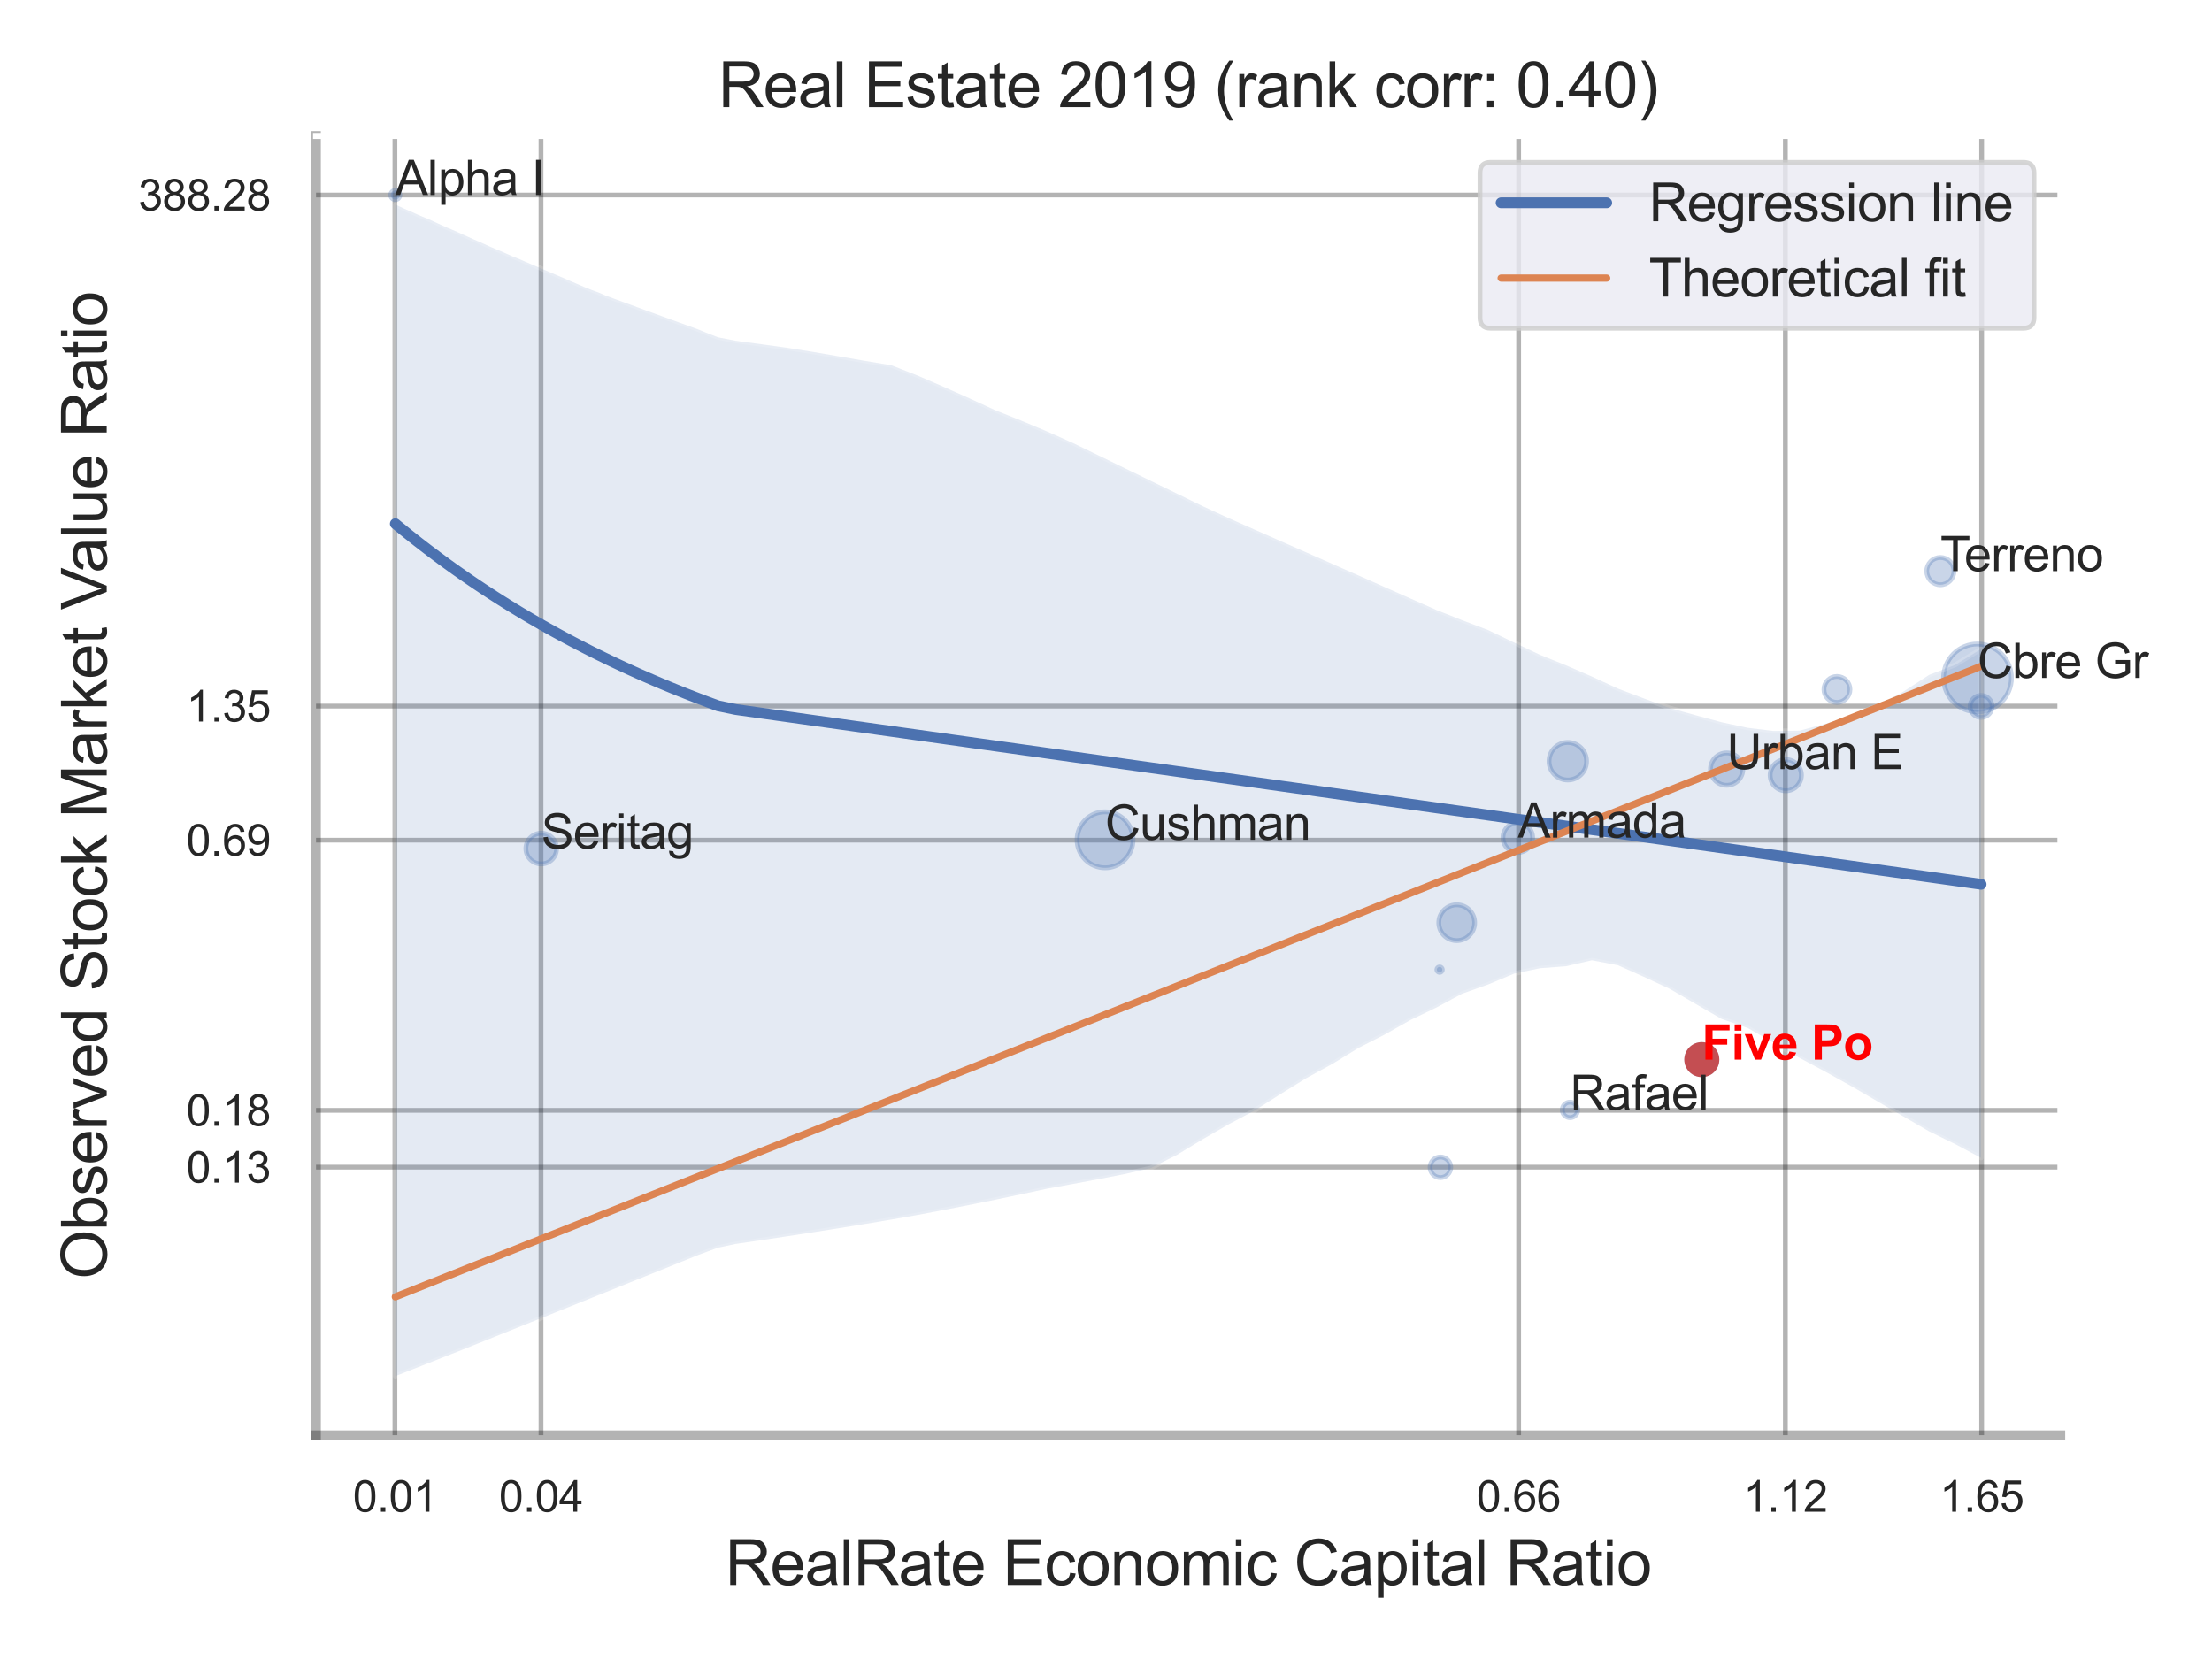 <?xml version="1.0" encoding="utf-8" standalone="no"?>
<!DOCTYPE svg PUBLIC "-//W3C//DTD SVG 1.1//EN"
  "http://www.w3.org/Graphics/SVG/1.1/DTD/svg11.dtd">
<svg xmlns:xlink="http://www.w3.org/1999/xlink" width="460.8pt" height="345.6pt" viewBox="0 0 460.8 345.6" xmlns="http://www.w3.org/2000/svg" version="1.1">
 <defs>
  <style type="text/css">*{stroke-linejoin: round; stroke-linecap: butt}</style>
 </defs>
 <g id="figure_1">
  <g id="patch_1">
   <path d="M 0 345.6 
L 460.8 345.6 
L 460.8 0 
L 0 0 
z
" style="fill: #ffffff"/>
  </g>
  <g id="axes_1">
   <g id="patch_2">
    <path d="M 65.835 298.98 
L 429.22 298.98 
L 429.22 28.32 
L 65.835 28.32 
z
" style="fill: #ffffff"/>
   </g>
   <g id="matplotlib.axis_1">
    <g id="xtick_1">
     <g id="line2d_1">
      <path d="M 82.267 298.98 
L 82.267 28.32 
" clip-path="url(#pd924d6e152)" style="fill: none; stroke: #000000; stroke-opacity: 0.3; stroke-linecap: round"/>
     </g>
     <g id="text_1">
      <!-- 0.01 -->
      <g style="fill: #262626" transform="translate(73.509 314.922) scale(0.09 -0.09)">
       <defs>
        <path id="ArialMT-30" d="M 266 2259 
Q 266 3072 433 3567 
Q 600 4063 929 4331 
Q 1259 4600 1759 4600 
Q 2128 4600 2406 4451 
Q 2684 4303 2865 4023 
Q 3047 3744 3150 3342 
Q 3253 2941 3253 2259 
Q 3253 1453 3087 958 
Q 2922 463 2592 192 
Q 2263 -78 1759 -78 
Q 1097 -78 719 397 
Q 266 969 266 2259 
z
M 844 2259 
Q 844 1131 1108 757 
Q 1372 384 1759 384 
Q 2147 384 2411 759 
Q 2675 1134 2675 2259 
Q 2675 3391 2411 3762 
Q 2147 4134 1753 4134 
Q 1366 4134 1134 3806 
Q 844 3388 844 2259 
z
" transform="scale(0.016)"/>
        <path id="ArialMT-2e" d="M 581 0 
L 581 641 
L 1222 641 
L 1222 0 
L 581 0 
z
" transform="scale(0.016)"/>
        <path id="ArialMT-31" d="M 2384 0 
L 1822 0 
L 1822 3584 
Q 1619 3391 1289 3197 
Q 959 3003 697 2906 
L 697 3450 
Q 1169 3672 1522 3987 
Q 1875 4303 2022 4600 
L 2384 4600 
L 2384 0 
z
" transform="scale(0.016)"/>
       </defs>
       <use xlink:href="#ArialMT-30"/>
       <use xlink:href="#ArialMT-2e" x="55.615"/>
       <use xlink:href="#ArialMT-30" x="83.398"/>
       <use xlink:href="#ArialMT-31" x="139.014"/>
      </g>
     </g>
    </g>
    <g id="xtick_2">
     <g id="line2d_2">
      <path d="M 112.701 298.98 
L 112.701 28.32 
" clip-path="url(#pd924d6e152)" style="fill: none; stroke: #000000; stroke-opacity: 0.3; stroke-linecap: round"/>
     </g>
     <g id="text_2">
      <!-- 0.04 -->
      <g style="fill: #262626" transform="translate(103.944 314.922) scale(0.09 -0.09)">
       <defs>
        <path id="ArialMT-34" d="M 2069 0 
L 2069 1097 
L 81 1097 
L 81 1613 
L 2172 4581 
L 2631 4581 
L 2631 1613 
L 3250 1613 
L 3250 1097 
L 2631 1097 
L 2631 0 
L 2069 0 
z
M 2069 1613 
L 2069 3678 
L 634 1613 
L 2069 1613 
z
" transform="scale(0.016)"/>
       </defs>
       <use xlink:href="#ArialMT-30"/>
       <use xlink:href="#ArialMT-2e" x="55.615"/>
       <use xlink:href="#ArialMT-30" x="83.398"/>
       <use xlink:href="#ArialMT-34" x="139.014"/>
      </g>
     </g>
    </g>
    <g id="xtick_3">
     <g id="line2d_3">
      <path d="M 316.359 298.98 
L 316.359 28.32 
" clip-path="url(#pd924d6e152)" style="fill: none; stroke: #000000; stroke-opacity: 0.3; stroke-linecap: round"/>
     </g>
     <g id="text_3">
      <!-- 0.66 -->
      <g style="fill: #262626" transform="translate(307.601 314.922) scale(0.09 -0.09)">
       <defs>
        <path id="ArialMT-36" d="M 3184 3459 
L 2625 3416 
Q 2550 3747 2413 3897 
Q 2184 4138 1850 4138 
Q 1581 4138 1378 3988 
Q 1113 3794 959 3422 
Q 806 3050 800 2363 
Q 1003 2672 1297 2822 
Q 1591 2972 1913 2972 
Q 2475 2972 2870 2558 
Q 3266 2144 3266 1488 
Q 3266 1056 3080 686 
Q 2894 316 2569 119 
Q 2244 -78 1831 -78 
Q 1128 -78 684 439 
Q 241 956 241 2144 
Q 241 3472 731 4075 
Q 1159 4600 1884 4600 
Q 2425 4600 2770 4297 
Q 3116 3994 3184 3459 
z
M 888 1484 
Q 888 1194 1011 928 
Q 1134 663 1356 523 
Q 1578 384 1822 384 
Q 2178 384 2434 671 
Q 2691 959 2691 1453 
Q 2691 1928 2437 2201 
Q 2184 2475 1800 2475 
Q 1419 2475 1153 2201 
Q 888 1928 888 1484 
z
" transform="scale(0.016)"/>
       </defs>
       <use xlink:href="#ArialMT-30"/>
       <use xlink:href="#ArialMT-2e" x="55.615"/>
       <use xlink:href="#ArialMT-36" x="83.398"/>
       <use xlink:href="#ArialMT-36" x="139.014"/>
      </g>
     </g>
    </g>
    <g id="xtick_4">
     <g id="line2d_4">
      <path d="M 371.925 298.98 
L 371.925 28.32 
" clip-path="url(#pd924d6e152)" style="fill: none; stroke: #000000; stroke-opacity: 0.3; stroke-linecap: round"/>
     </g>
     <g id="text_4">
      <!-- 1.12 -->
      <g style="fill: #262626" transform="translate(363.167 314.922) scale(0.09 -0.09)">
       <defs>
        <path id="ArialMT-32" d="M 3222 541 
L 3222 0 
L 194 0 
Q 188 203 259 391 
Q 375 700 629 1000 
Q 884 1300 1366 1694 
Q 2113 2306 2375 2664 
Q 2638 3022 2638 3341 
Q 2638 3675 2398 3904 
Q 2159 4134 1775 4134 
Q 1369 4134 1125 3890 
Q 881 3647 878 3216 
L 300 3275 
Q 359 3922 746 4261 
Q 1134 4600 1788 4600 
Q 2447 4600 2831 4234 
Q 3216 3869 3216 3328 
Q 3216 3053 3103 2787 
Q 2991 2522 2730 2228 
Q 2469 1934 1863 1422 
Q 1356 997 1212 845 
Q 1069 694 975 541 
L 3222 541 
z
" transform="scale(0.016)"/>
       </defs>
       <use xlink:href="#ArialMT-31"/>
       <use xlink:href="#ArialMT-2e" x="55.615"/>
       <use xlink:href="#ArialMT-31" x="83.398"/>
       <use xlink:href="#ArialMT-32" x="139.014"/>
      </g>
     </g>
    </g>
    <g id="xtick_5">
     <g id="line2d_5">
      <path d="M 412.813 298.98 
L 412.813 28.32 
" clip-path="url(#pd924d6e152)" style="fill: none; stroke: #000000; stroke-opacity: 0.3; stroke-linecap: round"/>
     </g>
     <g id="text_5">
      <!-- 1.65 -->
      <g style="fill: #262626" transform="translate(404.056 314.922) scale(0.09 -0.09)">
       <defs>
        <path id="ArialMT-35" d="M 266 1200 
L 856 1250 
Q 922 819 1161 601 
Q 1400 384 1738 384 
Q 2144 384 2425 690 
Q 2706 997 2706 1503 
Q 2706 1984 2436 2262 
Q 2166 2541 1728 2541 
Q 1456 2541 1237 2417 
Q 1019 2294 894 2097 
L 366 2166 
L 809 4519 
L 3088 4519 
L 3088 3981 
L 1259 3981 
L 1013 2750 
Q 1425 3038 1878 3038 
Q 2478 3038 2890 2622 
Q 3303 2206 3303 1553 
Q 3303 931 2941 478 
Q 2500 -78 1738 -78 
Q 1113 -78 717 272 
Q 322 622 266 1200 
z
" transform="scale(0.016)"/>
       </defs>
       <use xlink:href="#ArialMT-31"/>
       <use xlink:href="#ArialMT-2e" x="55.615"/>
       <use xlink:href="#ArialMT-36" x="83.398"/>
       <use xlink:href="#ArialMT-35" x="139.014"/>
      </g>
     </g>
    </g>
    <g id="xtick_6"/>
    <g id="xtick_7"/>
    <g id="text_6">
     <!-- RealRate Economic Capital Ratio -->
     <g style="fill: #262626" transform="translate(151.069 330.174) scale(0.13 -0.13)">
      <defs>
       <path id="ArialMT-52" d="M 503 0 
L 503 4581 
L 2534 4581 
Q 3147 4581 3465 4457 
Q 3784 4334 3975 4021 
Q 4166 3709 4166 3331 
Q 4166 2844 3850 2509 
Q 3534 2175 2875 2084 
Q 3116 1969 3241 1856 
Q 3506 1613 3744 1247 
L 4541 0 
L 3778 0 
L 3172 953 
Q 2906 1366 2734 1584 
Q 2563 1803 2427 1890 
Q 2291 1978 2150 2013 
Q 2047 2034 1813 2034 
L 1109 2034 
L 1109 0 
L 503 0 
z
M 1109 2559 
L 2413 2559 
Q 2828 2559 3062 2645 
Q 3297 2731 3419 2920 
Q 3541 3109 3541 3331 
Q 3541 3656 3305 3865 
Q 3069 4075 2559 4075 
L 1109 4075 
L 1109 2559 
z
" transform="scale(0.016)"/>
       <path id="ArialMT-65" d="M 2694 1069 
L 3275 997 
Q 3138 488 2766 206 
Q 2394 -75 1816 -75 
Q 1088 -75 661 373 
Q 234 822 234 1631 
Q 234 2469 665 2931 
Q 1097 3394 1784 3394 
Q 2450 3394 2872 2941 
Q 3294 2488 3294 1666 
Q 3294 1616 3291 1516 
L 816 1516 
Q 847 969 1125 678 
Q 1403 388 1819 388 
Q 2128 388 2347 550 
Q 2566 713 2694 1069 
z
M 847 1978 
L 2700 1978 
Q 2663 2397 2488 2606 
Q 2219 2931 1791 2931 
Q 1403 2931 1139 2672 
Q 875 2413 847 1978 
z
" transform="scale(0.016)"/>
       <path id="ArialMT-61" d="M 2588 409 
Q 2275 144 1986 34 
Q 1697 -75 1366 -75 
Q 819 -75 525 192 
Q 231 459 231 875 
Q 231 1119 342 1320 
Q 453 1522 633 1644 
Q 813 1766 1038 1828 
Q 1203 1872 1538 1913 
Q 2219 1994 2541 2106 
Q 2544 2222 2544 2253 
Q 2544 2597 2384 2738 
Q 2169 2928 1744 2928 
Q 1347 2928 1158 2789 
Q 969 2650 878 2297 
L 328 2372 
Q 403 2725 575 2942 
Q 747 3159 1072 3276 
Q 1397 3394 1825 3394 
Q 2250 3394 2515 3294 
Q 2781 3194 2906 3042 
Q 3031 2891 3081 2659 
Q 3109 2516 3109 2141 
L 3109 1391 
Q 3109 606 3145 398 
Q 3181 191 3288 0 
L 2700 0 
Q 2613 175 2588 409 
z
M 2541 1666 
Q 2234 1541 1622 1453 
Q 1275 1403 1131 1340 
Q 988 1278 909 1158 
Q 831 1038 831 891 
Q 831 666 1001 516 
Q 1172 366 1500 366 
Q 1825 366 2078 508 
Q 2331 650 2450 897 
Q 2541 1088 2541 1459 
L 2541 1666 
z
" transform="scale(0.016)"/>
       <path id="ArialMT-6c" d="M 409 0 
L 409 4581 
L 972 4581 
L 972 0 
L 409 0 
z
" transform="scale(0.016)"/>
       <path id="ArialMT-74" d="M 1650 503 
L 1731 6 
Q 1494 -44 1306 -44 
Q 1000 -44 831 53 
Q 663 150 594 308 
Q 525 466 525 972 
L 525 2881 
L 113 2881 
L 113 3319 
L 525 3319 
L 525 4141 
L 1084 4478 
L 1084 3319 
L 1650 3319 
L 1650 2881 
L 1084 2881 
L 1084 941 
Q 1084 700 1114 631 
Q 1144 563 1211 522 
Q 1278 481 1403 481 
Q 1497 481 1650 503 
z
" transform="scale(0.016)"/>
       <path id="ArialMT-20" transform="scale(0.016)"/>
       <path id="ArialMT-45" d="M 506 0 
L 506 4581 
L 3819 4581 
L 3819 4041 
L 1113 4041 
L 1113 2638 
L 3647 2638 
L 3647 2100 
L 1113 2100 
L 1113 541 
L 3925 541 
L 3925 0 
L 506 0 
z
" transform="scale(0.016)"/>
       <path id="ArialMT-63" d="M 2588 1216 
L 3141 1144 
Q 3050 572 2676 248 
Q 2303 -75 1759 -75 
Q 1078 -75 664 370 
Q 250 816 250 1647 
Q 250 2184 428 2587 
Q 606 2991 970 3192 
Q 1334 3394 1763 3394 
Q 2303 3394 2647 3120 
Q 2991 2847 3088 2344 
L 2541 2259 
Q 2463 2594 2264 2762 
Q 2066 2931 1784 2931 
Q 1359 2931 1093 2626 
Q 828 2322 828 1663 
Q 828 994 1084 691 
Q 1341 388 1753 388 
Q 2084 388 2306 591 
Q 2528 794 2588 1216 
z
" transform="scale(0.016)"/>
       <path id="ArialMT-6f" d="M 213 1659 
Q 213 2581 725 3025 
Q 1153 3394 1769 3394 
Q 2453 3394 2887 2945 
Q 3322 2497 3322 1706 
Q 3322 1066 3130 698 
Q 2938 331 2570 128 
Q 2203 -75 1769 -75 
Q 1072 -75 642 372 
Q 213 819 213 1659 
z
M 791 1659 
Q 791 1022 1069 705 
Q 1347 388 1769 388 
Q 2188 388 2466 706 
Q 2744 1025 2744 1678 
Q 2744 2294 2464 2611 
Q 2184 2928 1769 2928 
Q 1347 2928 1069 2612 
Q 791 2297 791 1659 
z
" transform="scale(0.016)"/>
       <path id="ArialMT-6e" d="M 422 0 
L 422 3319 
L 928 3319 
L 928 2847 
Q 1294 3394 1984 3394 
Q 2284 3394 2536 3286 
Q 2788 3178 2913 3003 
Q 3038 2828 3088 2588 
Q 3119 2431 3119 2041 
L 3119 0 
L 2556 0 
L 2556 2019 
Q 2556 2363 2490 2533 
Q 2425 2703 2258 2804 
Q 2091 2906 1866 2906 
Q 1506 2906 1245 2678 
Q 984 2450 984 1813 
L 984 0 
L 422 0 
z
" transform="scale(0.016)"/>
       <path id="ArialMT-6d" d="M 422 0 
L 422 3319 
L 925 3319 
L 925 2853 
Q 1081 3097 1340 3245 
Q 1600 3394 1931 3394 
Q 2300 3394 2536 3241 
Q 2772 3088 2869 2813 
Q 3263 3394 3894 3394 
Q 4388 3394 4653 3120 
Q 4919 2847 4919 2278 
L 4919 0 
L 4359 0 
L 4359 2091 
Q 4359 2428 4304 2576 
Q 4250 2725 4106 2815 
Q 3963 2906 3769 2906 
Q 3419 2906 3187 2673 
Q 2956 2441 2956 1928 
L 2956 0 
L 2394 0 
L 2394 2156 
Q 2394 2531 2256 2718 
Q 2119 2906 1806 2906 
Q 1569 2906 1367 2781 
Q 1166 2656 1075 2415 
Q 984 2175 984 1722 
L 984 0 
L 422 0 
z
" transform="scale(0.016)"/>
       <path id="ArialMT-69" d="M 425 3934 
L 425 4581 
L 988 4581 
L 988 3934 
L 425 3934 
z
M 425 0 
L 425 3319 
L 988 3319 
L 988 0 
L 425 0 
z
" transform="scale(0.016)"/>
       <path id="ArialMT-43" d="M 3763 1606 
L 4369 1453 
Q 4178 706 3683 314 
Q 3188 -78 2472 -78 
Q 1731 -78 1267 223 
Q 803 525 561 1097 
Q 319 1669 319 2325 
Q 319 3041 592 3573 
Q 866 4106 1370 4382 
Q 1875 4659 2481 4659 
Q 3169 4659 3637 4309 
Q 4106 3959 4291 3325 
L 3694 3184 
Q 3534 3684 3231 3912 
Q 2928 4141 2469 4141 
Q 1941 4141 1586 3887 
Q 1231 3634 1087 3207 
Q 944 2781 944 2328 
Q 944 1744 1114 1308 
Q 1284 872 1643 656 
Q 2003 441 2422 441 
Q 2931 441 3284 734 
Q 3638 1028 3763 1606 
z
" transform="scale(0.016)"/>
       <path id="ArialMT-70" d="M 422 -1272 
L 422 3319 
L 934 3319 
L 934 2888 
Q 1116 3141 1344 3267 
Q 1572 3394 1897 3394 
Q 2322 3394 2647 3175 
Q 2972 2956 3137 2557 
Q 3303 2159 3303 1684 
Q 3303 1175 3120 767 
Q 2938 359 2589 142 
Q 2241 -75 1856 -75 
Q 1575 -75 1351 44 
Q 1128 163 984 344 
L 984 -1272 
L 422 -1272 
z
M 931 1641 
Q 931 1000 1190 694 
Q 1450 388 1819 388 
Q 2194 388 2461 705 
Q 2728 1022 2728 1688 
Q 2728 2322 2467 2637 
Q 2206 2953 1844 2953 
Q 1484 2953 1207 2617 
Q 931 2281 931 1641 
z
" transform="scale(0.016)"/>
      </defs>
      <use xlink:href="#ArialMT-52"/>
      <use xlink:href="#ArialMT-65" x="72.217"/>
      <use xlink:href="#ArialMT-61" x="127.832"/>
      <use xlink:href="#ArialMT-6c" x="183.447"/>
      <use xlink:href="#ArialMT-52" x="205.664"/>
      <use xlink:href="#ArialMT-61" x="277.881"/>
      <use xlink:href="#ArialMT-74" x="333.496"/>
      <use xlink:href="#ArialMT-65" x="361.279"/>
      <use xlink:href="#ArialMT-20" x="416.895"/>
      <use xlink:href="#ArialMT-45" x="444.678"/>
      <use xlink:href="#ArialMT-63" x="511.377"/>
      <use xlink:href="#ArialMT-6f" x="561.377"/>
      <use xlink:href="#ArialMT-6e" x="616.992"/>
      <use xlink:href="#ArialMT-6f" x="672.607"/>
      <use xlink:href="#ArialMT-6d" x="728.223"/>
      <use xlink:href="#ArialMT-69" x="811.523"/>
      <use xlink:href="#ArialMT-63" x="833.74"/>
      <use xlink:href="#ArialMT-20" x="883.74"/>
      <use xlink:href="#ArialMT-43" x="911.523"/>
      <use xlink:href="#ArialMT-61" x="983.74"/>
      <use xlink:href="#ArialMT-70" x="1039.355"/>
      <use xlink:href="#ArialMT-69" x="1094.971"/>
      <use xlink:href="#ArialMT-74" x="1117.188"/>
      <use xlink:href="#ArialMT-61" x="1144.971"/>
      <use xlink:href="#ArialMT-6c" x="1200.586"/>
      <use xlink:href="#ArialMT-20" x="1222.803"/>
      <use xlink:href="#ArialMT-52" x="1250.586"/>
      <use xlink:href="#ArialMT-61" x="1322.803"/>
      <use xlink:href="#ArialMT-74" x="1378.418"/>
      <use xlink:href="#ArialMT-69" x="1406.201"/>
      <use xlink:href="#ArialMT-6f" x="1428.418"/>
     </g>
    </g>
   </g>
   <g id="matplotlib.axis_2">
    <g id="ytick_1">
     <g id="line2d_6">
      <path d="M 65.835 243.14 
L 429.22 243.14 
" clip-path="url(#pd924d6e152)" style="fill: none; stroke: #000000; stroke-opacity: 0.3; stroke-linecap: round"/>
     </g>
     <g id="text_7">
      <!-- 0.13 -->
      <g style="fill: #262626" transform="translate(38.82 246.361) scale(0.09 -0.09)">
       <defs>
        <path id="ArialMT-33" d="M 269 1209 
L 831 1284 
Q 928 806 1161 595 
Q 1394 384 1728 384 
Q 2125 384 2398 659 
Q 2672 934 2672 1341 
Q 2672 1728 2419 1979 
Q 2166 2231 1775 2231 
Q 1616 2231 1378 2169 
L 1441 2663 
Q 1497 2656 1531 2656 
Q 1891 2656 2178 2843 
Q 2466 3031 2466 3422 
Q 2466 3731 2256 3934 
Q 2047 4138 1716 4138 
Q 1388 4138 1169 3931 
Q 950 3725 888 3313 
L 325 3413 
Q 428 3978 793 4289 
Q 1159 4600 1703 4600 
Q 2078 4600 2393 4439 
Q 2709 4278 2876 4000 
Q 3044 3722 3044 3409 
Q 3044 3113 2884 2869 
Q 2725 2625 2413 2481 
Q 2819 2388 3044 2092 
Q 3269 1797 3269 1353 
Q 3269 753 2831 336 
Q 2394 -81 1725 -81 
Q 1122 -81 723 278 
Q 325 638 269 1209 
z
" transform="scale(0.016)"/>
       </defs>
       <use xlink:href="#ArialMT-30"/>
       <use xlink:href="#ArialMT-2e" x="55.615"/>
       <use xlink:href="#ArialMT-31" x="83.398"/>
       <use xlink:href="#ArialMT-33" x="139.014"/>
      </g>
     </g>
    </g>
    <g id="ytick_2">
     <g id="line2d_7">
      <path d="M 65.835 231.305 
L 429.22 231.305 
" clip-path="url(#pd924d6e152)" style="fill: none; stroke: #000000; stroke-opacity: 0.3; stroke-linecap: round"/>
     </g>
     <g id="text_8">
      <!-- 0.18 -->
      <g style="fill: #262626" transform="translate(38.82 234.526) scale(0.09 -0.09)">
       <defs>
        <path id="ArialMT-38" d="M 1131 2484 
Q 781 2613 612 2850 
Q 444 3088 444 3419 
Q 444 3919 803 4259 
Q 1163 4600 1759 4600 
Q 2359 4600 2725 4251 
Q 3091 3903 3091 3403 
Q 3091 3084 2923 2848 
Q 2756 2613 2416 2484 
Q 2838 2347 3058 2040 
Q 3278 1734 3278 1309 
Q 3278 722 2862 322 
Q 2447 -78 1769 -78 
Q 1091 -78 675 323 
Q 259 725 259 1325 
Q 259 1772 486 2073 
Q 713 2375 1131 2484 
z
M 1019 3438 
Q 1019 3113 1228 2906 
Q 1438 2700 1772 2700 
Q 2097 2700 2305 2904 
Q 2513 3109 2513 3406 
Q 2513 3716 2298 3927 
Q 2084 4138 1766 4138 
Q 1444 4138 1231 3931 
Q 1019 3725 1019 3438 
z
M 838 1322 
Q 838 1081 952 856 
Q 1066 631 1291 507 
Q 1516 384 1775 384 
Q 2178 384 2440 643 
Q 2703 903 2703 1303 
Q 2703 1709 2433 1975 
Q 2163 2241 1756 2241 
Q 1359 2241 1098 1978 
Q 838 1716 838 1322 
z
" transform="scale(0.016)"/>
       </defs>
       <use xlink:href="#ArialMT-30"/>
       <use xlink:href="#ArialMT-2e" x="55.615"/>
       <use xlink:href="#ArialMT-31" x="83.398"/>
       <use xlink:href="#ArialMT-38" x="139.014"/>
      </g>
     </g>
    </g>
    <g id="ytick_3">
     <g id="line2d_8">
      <path d="M 65.835 175.023 
L 429.22 175.023 
" clip-path="url(#pd924d6e152)" style="fill: none; stroke: #000000; stroke-opacity: 0.3; stroke-linecap: round"/>
     </g>
     <g id="text_9">
      <!-- 0.69 -->
      <g style="fill: #262626" transform="translate(38.82 178.244) scale(0.09 -0.09)">
       <defs>
        <path id="ArialMT-39" d="M 350 1059 
L 891 1109 
Q 959 728 1153 556 
Q 1347 384 1650 384 
Q 1909 384 2104 503 
Q 2300 622 2425 820 
Q 2550 1019 2634 1356 
Q 2719 1694 2719 2044 
Q 2719 2081 2716 2156 
Q 2547 1888 2255 1720 
Q 1963 1553 1622 1553 
Q 1053 1553 659 1965 
Q 266 2378 266 3053 
Q 266 3750 677 4175 
Q 1088 4600 1706 4600 
Q 2153 4600 2523 4359 
Q 2894 4119 3086 3673 
Q 3278 3228 3278 2384 
Q 3278 1506 3087 986 
Q 2897 466 2520 194 
Q 2144 -78 1638 -78 
Q 1100 -78 759 220 
Q 419 519 350 1059 
z
M 2653 3081 
Q 2653 3566 2395 3850 
Q 2138 4134 1775 4134 
Q 1400 4134 1122 3828 
Q 844 3522 844 3034 
Q 844 2597 1108 2323 
Q 1372 2050 1759 2050 
Q 2150 2050 2401 2323 
Q 2653 2597 2653 3081 
z
" transform="scale(0.016)"/>
       </defs>
       <use xlink:href="#ArialMT-30"/>
       <use xlink:href="#ArialMT-2e" x="55.615"/>
       <use xlink:href="#ArialMT-36" x="83.398"/>
       <use xlink:href="#ArialMT-39" x="139.014"/>
      </g>
     </g>
    </g>
    <g id="ytick_4">
     <g id="line2d_9">
      <path d="M 65.835 147.091 
L 429.22 147.091 
" clip-path="url(#pd924d6e152)" style="fill: none; stroke: #000000; stroke-opacity: 0.3; stroke-linecap: round"/>
     </g>
     <g id="text_10">
      <!-- 1.35 -->
      <g style="fill: #262626" transform="translate(38.82 150.312) scale(0.09 -0.09)">
       <use xlink:href="#ArialMT-31"/>
       <use xlink:href="#ArialMT-2e" x="55.615"/>
       <use xlink:href="#ArialMT-33" x="83.398"/>
       <use xlink:href="#ArialMT-35" x="139.014"/>
      </g>
     </g>
    </g>
    <g id="ytick_5">
     <g id="line2d_10">
      <path d="M 65.835 40.632 
L 429.22 40.632 
" clip-path="url(#pd924d6e152)" style="fill: none; stroke: #000000; stroke-opacity: 0.3; stroke-linecap: round"/>
     </g>
     <g id="text_11">
      <!-- 388.28 -->
      <g style="fill: #262626" transform="translate(28.81 43.853) scale(0.09 -0.09)">
       <use xlink:href="#ArialMT-33"/>
       <use xlink:href="#ArialMT-38" x="55.615"/>
       <use xlink:href="#ArialMT-38" x="111.23"/>
       <use xlink:href="#ArialMT-2e" x="166.846"/>
       <use xlink:href="#ArialMT-32" x="194.629"/>
       <use xlink:href="#ArialMT-38" x="250.244"/>
      </g>
     </g>
    </g>
    <g id="ytick_6"/>
    <g id="ytick_7"/>
    <g id="ytick_8"/>
    <g id="ytick_9"/>
    <g id="text_12">
     <!-- Observed Stock Market Value Ratio -->
     <g style="fill: #262626" transform="translate(22.227 266.489) rotate(-90) scale(0.13 -0.13)">
      <defs>
       <path id="ArialMT-4f" d="M 309 2231 
Q 309 3372 921 4017 
Q 1534 4663 2503 4663 
Q 3138 4663 3647 4359 
Q 4156 4056 4423 3514 
Q 4691 2972 4691 2284 
Q 4691 1588 4409 1038 
Q 4128 488 3612 205 
Q 3097 -78 2500 -78 
Q 1853 -78 1343 234 
Q 834 547 571 1087 
Q 309 1628 309 2231 
z
M 934 2222 
Q 934 1394 1379 917 
Q 1825 441 2497 441 
Q 3181 441 3623 922 
Q 4066 1403 4066 2288 
Q 4066 2847 3877 3264 
Q 3688 3681 3323 3911 
Q 2959 4141 2506 4141 
Q 1863 4141 1398 3698 
Q 934 3256 934 2222 
z
" transform="scale(0.016)"/>
       <path id="ArialMT-62" d="M 941 0 
L 419 0 
L 419 4581 
L 981 4581 
L 981 2947 
Q 1338 3394 1891 3394 
Q 2197 3394 2470 3270 
Q 2744 3147 2920 2923 
Q 3097 2700 3197 2384 
Q 3297 2069 3297 1709 
Q 3297 856 2875 390 
Q 2453 -75 1863 -75 
Q 1275 -75 941 416 
L 941 0 
z
M 934 1684 
Q 934 1088 1097 822 
Q 1363 388 1816 388 
Q 2184 388 2453 708 
Q 2722 1028 2722 1663 
Q 2722 2313 2464 2622 
Q 2206 2931 1841 2931 
Q 1472 2931 1203 2611 
Q 934 2291 934 1684 
z
" transform="scale(0.016)"/>
       <path id="ArialMT-73" d="M 197 991 
L 753 1078 
Q 800 744 1014 566 
Q 1228 388 1613 388 
Q 2000 388 2187 545 
Q 2375 703 2375 916 
Q 2375 1106 2209 1216 
Q 2094 1291 1634 1406 
Q 1016 1563 777 1677 
Q 538 1791 414 1992 
Q 291 2194 291 2438 
Q 291 2659 392 2848 
Q 494 3038 669 3163 
Q 800 3259 1026 3326 
Q 1253 3394 1513 3394 
Q 1903 3394 2198 3281 
Q 2494 3169 2634 2976 
Q 2775 2784 2828 2463 
L 2278 2388 
Q 2241 2644 2061 2787 
Q 1881 2931 1553 2931 
Q 1166 2931 1000 2803 
Q 834 2675 834 2503 
Q 834 2394 903 2306 
Q 972 2216 1119 2156 
Q 1203 2125 1616 2013 
Q 2213 1853 2448 1751 
Q 2684 1650 2818 1456 
Q 2953 1263 2953 975 
Q 2953 694 2789 445 
Q 2625 197 2315 61 
Q 2006 -75 1616 -75 
Q 969 -75 630 194 
Q 291 463 197 991 
z
" transform="scale(0.016)"/>
       <path id="ArialMT-72" d="M 416 0 
L 416 3319 
L 922 3319 
L 922 2816 
Q 1116 3169 1280 3281 
Q 1444 3394 1641 3394 
Q 1925 3394 2219 3213 
L 2025 2691 
Q 1819 2813 1613 2813 
Q 1428 2813 1281 2702 
Q 1134 2591 1072 2394 
Q 978 2094 978 1738 
L 978 0 
L 416 0 
z
" transform="scale(0.016)"/>
       <path id="ArialMT-76" d="M 1344 0 
L 81 3319 
L 675 3319 
L 1388 1331 
Q 1503 1009 1600 663 
Q 1675 925 1809 1294 
L 2547 3319 
L 3125 3319 
L 1869 0 
L 1344 0 
z
" transform="scale(0.016)"/>
       <path id="ArialMT-64" d="M 2575 0 
L 2575 419 
Q 2259 -75 1647 -75 
Q 1250 -75 917 144 
Q 584 363 401 755 
Q 219 1147 219 1656 
Q 219 2153 384 2558 
Q 550 2963 881 3178 
Q 1213 3394 1622 3394 
Q 1922 3394 2156 3267 
Q 2391 3141 2538 2938 
L 2538 4581 
L 3097 4581 
L 3097 0 
L 2575 0 
z
M 797 1656 
Q 797 1019 1065 703 
Q 1334 388 1700 388 
Q 2069 388 2326 689 
Q 2584 991 2584 1609 
Q 2584 2291 2321 2609 
Q 2059 2928 1675 2928 
Q 1300 2928 1048 2622 
Q 797 2316 797 1656 
z
" transform="scale(0.016)"/>
       <path id="ArialMT-53" d="M 288 1472 
L 859 1522 
Q 900 1178 1048 958 
Q 1197 738 1509 602 
Q 1822 466 2213 466 
Q 2559 466 2825 569 
Q 3091 672 3220 851 
Q 3350 1031 3350 1244 
Q 3350 1459 3225 1620 
Q 3100 1781 2813 1891 
Q 2628 1963 1997 2114 
Q 1366 2266 1113 2400 
Q 784 2572 623 2826 
Q 463 3081 463 3397 
Q 463 3744 659 4045 
Q 856 4347 1234 4503 
Q 1613 4659 2075 4659 
Q 2584 4659 2973 4495 
Q 3363 4331 3572 4012 
Q 3781 3694 3797 3291 
L 3216 3247 
Q 3169 3681 2898 3903 
Q 2628 4125 2100 4125 
Q 1550 4125 1298 3923 
Q 1047 3722 1047 3438 
Q 1047 3191 1225 3031 
Q 1400 2872 2139 2705 
Q 2878 2538 3153 2413 
Q 3553 2228 3743 1945 
Q 3934 1663 3934 1294 
Q 3934 928 3725 604 
Q 3516 281 3123 101 
Q 2731 -78 2241 -78 
Q 1619 -78 1198 103 
Q 778 284 539 648 
Q 300 1013 288 1472 
z
" transform="scale(0.016)"/>
       <path id="ArialMT-6b" d="M 425 0 
L 425 4581 
L 988 4581 
L 988 1969 
L 2319 3319 
L 3047 3319 
L 1778 2088 
L 3175 0 
L 2481 0 
L 1384 1697 
L 988 1316 
L 988 0 
L 425 0 
z
" transform="scale(0.016)"/>
       <path id="ArialMT-4d" d="M 475 0 
L 475 4581 
L 1388 4581 
L 2472 1338 
Q 2622 884 2691 659 
Q 2769 909 2934 1394 
L 4031 4581 
L 4847 4581 
L 4847 0 
L 4263 0 
L 4263 3834 
L 2931 0 
L 2384 0 
L 1059 3900 
L 1059 0 
L 475 0 
z
" transform="scale(0.016)"/>
       <path id="ArialMT-56" d="M 1803 0 
L 28 4581 
L 684 4581 
L 1875 1253 
Q 2019 853 2116 503 
Q 2222 878 2363 1253 
L 3600 4581 
L 4219 4581 
L 2425 0 
L 1803 0 
z
" transform="scale(0.016)"/>
       <path id="ArialMT-75" d="M 2597 0 
L 2597 488 
Q 2209 -75 1544 -75 
Q 1250 -75 995 37 
Q 741 150 617 320 
Q 494 491 444 738 
Q 409 903 409 1263 
L 409 3319 
L 972 3319 
L 972 1478 
Q 972 1038 1006 884 
Q 1059 663 1231 536 
Q 1403 409 1656 409 
Q 1909 409 2131 539 
Q 2353 669 2445 892 
Q 2538 1116 2538 1541 
L 2538 3319 
L 3100 3319 
L 3100 0 
L 2597 0 
z
" transform="scale(0.016)"/>
      </defs>
      <use xlink:href="#ArialMT-4f"/>
      <use xlink:href="#ArialMT-62" x="77.783"/>
      <use xlink:href="#ArialMT-73" x="133.398"/>
      <use xlink:href="#ArialMT-65" x="183.398"/>
      <use xlink:href="#ArialMT-72" x="239.014"/>
      <use xlink:href="#ArialMT-76" x="272.314"/>
      <use xlink:href="#ArialMT-65" x="322.314"/>
      <use xlink:href="#ArialMT-64" x="377.93"/>
      <use xlink:href="#ArialMT-20" x="433.545"/>
      <use xlink:href="#ArialMT-53" x="461.328"/>
      <use xlink:href="#ArialMT-74" x="528.027"/>
      <use xlink:href="#ArialMT-6f" x="555.811"/>
      <use xlink:href="#ArialMT-63" x="611.426"/>
      <use xlink:href="#ArialMT-6b" x="661.426"/>
      <use xlink:href="#ArialMT-20" x="711.426"/>
      <use xlink:href="#ArialMT-4d" x="739.209"/>
      <use xlink:href="#ArialMT-61" x="822.51"/>
      <use xlink:href="#ArialMT-72" x="878.125"/>
      <use xlink:href="#ArialMT-6b" x="911.426"/>
      <use xlink:href="#ArialMT-65" x="961.426"/>
      <use xlink:href="#ArialMT-74" x="1017.041"/>
      <use xlink:href="#ArialMT-20" x="1044.824"/>
      <use xlink:href="#ArialMT-56" x="1072.607"/>
      <use xlink:href="#ArialMT-61" x="1131.932"/>
      <use xlink:href="#ArialMT-6c" x="1187.547"/>
      <use xlink:href="#ArialMT-75" x="1209.764"/>
      <use xlink:href="#ArialMT-65" x="1265.379"/>
      <use xlink:href="#ArialMT-20" x="1320.994"/>
      <use xlink:href="#ArialMT-52" x="1348.777"/>
      <use xlink:href="#ArialMT-61" x="1420.994"/>
      <use xlink:href="#ArialMT-74" x="1476.609"/>
      <use xlink:href="#ArialMT-69" x="1504.393"/>
      <use xlink:href="#ArialMT-6f" x="1526.609"/>
     </g>
    </g>
   </g>
   <g id="PathCollection_1">
    <path d="M 412.702 149.452 
C 413.31 149.452 413.893 149.21 414.323 148.78 
C 414.753 148.351 414.995 147.767 414.995 147.159 
C 414.995 146.551 414.753 145.968 414.323 145.538 
C 413.893 145.109 413.31 144.867 412.702 144.867 
C 412.094 144.867 411.511 145.109 411.081 145.538 
C 410.651 145.968 410.41 146.551 410.41 147.159 
C 410.41 147.767 410.651 148.351 411.081 148.78 
C 411.511 149.21 412.094 149.452 412.702 149.452 
z
" clip-path="url(#pd924d6e152)" style="fill: #4c72b0; fill-opacity: 0.3; stroke: #4c72b0; stroke-opacity: 0.3"/>
    <path d="M 299.895 202.567 
C 300.047 202.567 300.192 202.507 300.299 202.399 
C 300.407 202.292 300.467 202.147 300.467 201.995 
C 300.467 201.844 300.407 201.698 300.299 201.591 
C 300.192 201.484 300.047 201.424 299.895 201.424 
C 299.744 201.424 299.598 201.484 299.491 201.591 
C 299.384 201.698 299.324 201.844 299.324 201.995 
C 299.324 202.147 299.384 202.292 299.491 202.399 
C 299.598 202.507 299.744 202.567 299.895 202.567 
z
" clip-path="url(#pd924d6e152)" style="fill: #4c72b0; fill-opacity: 0.3; stroke: #4c72b0; stroke-opacity: 0.3"/>
    <path d="M 382.672 146.33 
C 383.39 146.33 384.079 146.045 384.586 145.537 
C 385.094 145.03 385.379 144.341 385.379 143.623 
C 385.379 142.905 385.094 142.217 384.586 141.709 
C 384.079 141.202 383.39 140.917 382.672 140.917 
C 381.954 140.917 381.266 141.202 380.758 141.709 
C 380.251 142.217 379.965 142.905 379.965 143.623 
C 379.965 144.341 380.251 145.03 380.758 145.537 
C 381.266 146.045 381.954 146.33 382.672 146.33 
z
" clip-path="url(#pd924d6e152)" style="fill: #4c72b0; fill-opacity: 0.3; stroke: #4c72b0; stroke-opacity: 0.3"/>
    <path d="M 411.947 148.297 
C 413.823 148.297 415.621 147.552 416.947 146.226 
C 418.273 144.9 419.018 143.101 419.018 141.226 
C 419.018 139.35 418.273 137.552 416.947 136.226 
C 415.621 134.9 413.823 134.155 411.947 134.155 
C 410.072 134.155 408.273 134.9 406.947 136.226 
C 405.621 137.552 404.876 139.35 404.876 141.226 
C 404.876 143.101 405.621 144.9 406.947 146.226 
C 408.273 147.552 410.072 148.297 411.947 148.297 
z
" clip-path="url(#pd924d6e152)" style="fill: #4c72b0; fill-opacity: 0.3; stroke: #4c72b0; stroke-opacity: 0.3"/>
    <path d="M 300.067 245.315 
C 300.637 245.315 301.184 245.089 301.587 244.686 
C 301.99 244.283 302.217 243.736 302.217 243.166 
C 302.217 242.596 301.99 242.049 301.587 241.646 
C 301.184 241.243 300.637 241.016 300.067 241.016 
C 299.497 241.016 298.95 241.243 298.547 241.646 
C 298.144 242.049 297.918 242.596 297.918 243.166 
C 297.918 243.736 298.144 244.283 298.547 244.686 
C 298.95 245.089 299.497 245.315 300.067 245.315 
z
" clip-path="url(#pd924d6e152)" style="fill: #4c72b0; fill-opacity: 0.3; stroke: #4c72b0; stroke-opacity: 0.3"/>
    <path d="M 372.013 164.739 
C 372.877 164.739 373.705 164.396 374.316 163.785 
C 374.926 163.175 375.269 162.346 375.269 161.483 
C 375.269 160.619 374.926 159.791 374.316 159.18 
C 373.705 158.569 372.877 158.226 372.013 158.226 
C 371.149 158.226 370.321 158.569 369.71 159.18 
C 369.1 159.791 368.756 160.619 368.756 161.483 
C 368.756 162.346 369.1 163.175 369.71 163.785 
C 370.321 164.396 371.149 164.739 372.013 164.739 
z
" clip-path="url(#pd924d6e152)" style="fill: #4c72b0; fill-opacity: 0.3; stroke: #4c72b0; stroke-opacity: 0.3"/>
    <path d="M 303.463 195.95 
C 304.453 195.95 305.403 195.557 306.103 194.857 
C 306.803 194.157 307.197 193.207 307.197 192.217 
C 307.197 191.226 306.803 190.277 306.103 189.576 
C 305.403 188.876 304.453 188.483 303.463 188.483 
C 302.473 188.483 301.523 188.876 300.823 189.576 
C 300.123 190.277 299.729 191.226 299.729 192.217 
C 299.729 193.207 300.123 194.157 300.823 194.857 
C 301.523 195.557 302.473 195.95 303.463 195.95 
z
" clip-path="url(#pd924d6e152)" style="fill: #4c72b0; fill-opacity: 0.3; stroke: #4c72b0; stroke-opacity: 0.3"/>
    <path d="M 404.211 121.813 
C 404.964 121.813 405.687 121.514 406.22 120.981 
C 406.753 120.448 407.052 119.726 407.052 118.972 
C 407.052 118.219 406.753 117.496 406.22 116.963 
C 405.687 116.43 404.964 116.131 404.211 116.131 
C 403.457 116.131 402.735 116.43 402.202 116.963 
C 401.669 117.496 401.37 118.219 401.37 118.972 
C 401.37 119.726 401.669 120.448 402.202 120.981 
C 402.735 121.514 403.457 121.813 404.211 121.813 
z
" clip-path="url(#pd924d6e152)" style="fill: #4c72b0; fill-opacity: 0.3; stroke: #4c72b0; stroke-opacity: 0.3"/>
    <path d="M 326.599 162.49 
C 327.636 162.49 328.631 162.078 329.365 161.345 
C 330.099 160.611 330.511 159.615 330.511 158.578 
C 330.511 157.54 330.099 156.545 329.365 155.811 
C 328.631 155.077 327.636 154.665 326.599 154.665 
C 325.561 154.665 324.566 155.077 323.832 155.811 
C 323.098 156.545 322.686 157.54 322.686 158.578 
C 322.686 159.615 323.098 160.611 323.832 161.345 
C 324.566 162.078 325.561 162.49 326.599 162.49 
z
" clip-path="url(#pd924d6e152)" style="fill: #4c72b0; fill-opacity: 0.3; stroke: #4c72b0; stroke-opacity: 0.3"/>
    <path d="M 316.181 177.58 
C 317.002 177.58 317.788 177.254 318.368 176.674 
C 318.948 176.094 319.274 175.307 319.274 174.487 
C 319.274 173.667 318.948 172.88 318.368 172.3 
C 317.788 171.72 317.002 171.394 316.181 171.394 
C 315.361 171.394 314.574 171.72 313.994 172.3 
C 313.415 172.88 313.089 173.667 313.089 174.487 
C 313.089 175.307 313.415 176.094 313.994 176.674 
C 314.574 177.254 315.361 177.58 316.181 177.58 
z
" clip-path="url(#pd924d6e152)" style="fill: #4c72b0; fill-opacity: 0.3; stroke: #4c72b0; stroke-opacity: 0.3"/>
    <path d="M 354.517 223.882 
C 355.351 223.882 356.151 223.55 356.741 222.961 
C 357.331 222.371 357.662 221.571 357.662 220.737 
C 357.662 219.902 357.331 219.102 356.741 218.513 
C 356.151 217.923 355.351 217.591 354.517 217.591 
C 353.683 217.591 352.883 217.923 352.293 218.513 
C 351.703 219.102 351.372 219.902 351.372 220.737 
C 351.372 221.571 351.703 222.371 352.293 222.961 
C 352.883 223.55 353.683 223.882 354.517 223.882 
z
" clip-path="url(#pd924d6e152)" style="fill: #4c72b0; fill-opacity: 0.3; stroke: #4c72b0; stroke-opacity: 0.3"/>
    <path d="M 359.696 163.591 
C 360.591 163.591 361.449 163.235 362.082 162.602 
C 362.715 161.97 363.07 161.111 363.07 160.217 
C 363.07 159.322 362.715 158.464 362.082 157.831 
C 361.449 157.198 360.591 156.843 359.696 156.843 
C 358.801 156.843 357.943 157.198 357.31 157.831 
C 356.678 158.464 356.322 159.322 356.322 160.217 
C 356.322 161.111 356.678 161.97 357.31 162.602 
C 357.943 163.235 358.801 163.591 359.696 163.591 
z
" clip-path="url(#pd924d6e152)" style="fill: #4c72b0; fill-opacity: 0.3; stroke: #4c72b0; stroke-opacity: 0.3"/>
    <path d="M 82.352 41.58 
C 82.606 41.58 82.85 41.479 83.029 41.3 
C 83.209 41.12 83.31 40.877 83.31 40.623 
C 83.31 40.369 83.209 40.125 83.029 39.946 
C 82.85 39.766 82.606 39.665 82.352 39.665 
C 82.099 39.665 81.855 39.766 81.676 39.946 
C 81.496 40.125 81.395 40.369 81.395 40.623 
C 81.395 40.877 81.496 41.12 81.676 41.3 
C 81.855 41.479 82.099 41.58 82.352 41.58 
z
" clip-path="url(#pd924d6e152)" style="fill: #4c72b0; fill-opacity: 0.3; stroke: #4c72b0; stroke-opacity: 0.3"/>
    <path d="M 112.751 179.972 
C 113.599 179.972 114.413 179.635 115.013 179.035 
C 115.613 178.435 115.95 177.622 115.95 176.773 
C 115.95 175.925 115.613 175.111 115.013 174.512 
C 114.413 173.912 113.599 173.575 112.751 173.575 
C 111.903 173.575 111.089 173.912 110.489 174.512 
C 109.889 175.111 109.552 175.925 109.552 176.773 
C 109.552 177.622 109.889 178.435 110.489 179.035 
C 111.089 179.635 111.903 179.972 112.751 179.972 
z
" clip-path="url(#pd924d6e152)" style="fill: #4c72b0; fill-opacity: 0.3; stroke: #4c72b0; stroke-opacity: 0.3"/>
    <path d="M 230.206 180.781 
C 231.752 180.781 233.236 180.167 234.329 179.073 
C 235.423 177.979 236.037 176.496 236.037 174.949 
C 236.037 173.403 235.423 171.919 234.329 170.826 
C 233.236 169.732 231.752 169.118 230.206 169.118 
C 228.659 169.118 227.176 169.732 226.082 170.826 
C 224.989 171.919 224.374 173.403 224.374 174.949 
C 224.374 176.496 224.989 177.979 226.082 179.073 
C 227.176 180.167 228.659 180.781 230.206 180.781 
z
" clip-path="url(#pd924d6e152)" style="fill: #4c72b0; fill-opacity: 0.3; stroke: #4c72b0; stroke-opacity: 0.3"/>
    <path d="M 327.063 232.825 
C 327.491 232.825 327.901 232.655 328.204 232.352 
C 328.507 232.05 328.677 231.639 328.677 231.211 
C 328.677 230.783 328.507 230.373 328.204 230.07 
C 327.901 229.768 327.491 229.598 327.063 229.598 
C 326.635 229.598 326.225 229.768 325.922 230.07 
C 325.619 230.373 325.449 230.783 325.449 231.211 
C 325.449 231.639 325.619 232.05 325.922 232.352 
C 326.225 232.655 326.635 232.825 327.063 232.825 
z
" clip-path="url(#pd924d6e152)" style="fill: #4c72b0; fill-opacity: 0.3; stroke: #4c72b0; stroke-opacity: 0.3"/>
   </g>
   <g id="PolyCollection_1">
    <defs>
     <path id="m19488b8698" d="M 82.352 -302.992 
L 82.352 -58.923 
L 83.275 -59.286 
L 84.208 -59.654 
L 85.152 -60.026 
L 86.107 -60.402 
L 87.074 -60.782 
L 88.051 -61.167 
L 89.041 -61.557 
L 90.043 -61.951 
L 91.057 -62.35 
L 92.084 -62.754 
L 93.123 -63.163 
L 94.176 -63.577 
L 95.243 -63.997 
L 96.324 -64.426 
L 97.42 -64.865 
L 98.53 -65.31 
L 99.655 -65.761 
L 100.796 -66.218 
L 101.954 -66.682 
L 103.128 -67.152 
L 104.318 -67.63 
L 105.527 -68.114 
L 106.753 -68.606 
L 107.999 -69.106 
L 109.263 -69.613 
L 110.547 -70.128 
L 111.852 -70.651 
L 113.177 -71.183 
L 114.525 -71.724 
L 115.895 -72.274 
L 117.288 -72.833 
L 118.706 -73.402 
L 120.148 -73.982 
L 121.616 -74.571 
L 123.111 -75.172 
L 124.634 -75.784 
L 126.186 -76.407 
L 127.767 -77.043 
L 129.38 -77.691 
L 131.025 -78.353 
L 132.704 -79.028 
L 134.418 -79.718 
L 136.168 -80.422 
L 137.957 -81.142 
L 139.786 -81.878 
L 141.656 -82.632 
L 143.57 -83.403 
L 145.53 -84.193 
L 147.537 -84.936 
L 149.596 -85.692 
L 153.248 -86.467 
L 158.653 -87.26 
L 164.058 -88.073 
L 169.463 -88.907 
L 174.869 -89.763 
L 180.274 -90.642 
L 185.679 -91.546 
L 191.085 -92.494 
L 196.49 -93.52 
L 201.895 -94.58 
L 207.301 -95.675 
L 212.706 -96.808 
L 218.111 -97.971 
L 223.516 -98.958 
L 228.922 -99.976 
L 234.327 -101.031 
L 239.732 -102.273 
L 245.138 -105 
L 250.543 -108.275 
L 255.948 -111.391 
L 261.354 -114.256 
L 266.759 -117.686 
L 272.164 -121.026 
L 277.569 -123.973 
L 282.975 -127.29 
L 288.38 -130.04 
L 293.785 -133.094 
L 299.191 -135.696 
L 304.596 -138.595 
L 310.001 -140.517 
L 315.407 -142.774 
L 320.812 -143.908 
L 326.217 -144.311 
L 331.623 -145.559 
L 337.028 -144.529 
L 342.433 -142.118 
L 347.838 -139.606 
L 353.244 -136.461 
L 358.649 -133.333 
L 364.054 -131.466 
L 369.46 -128.391 
L 374.865 -125.23 
L 380.27 -122.335 
L 385.676 -119.326 
L 391.081 -116.185 
L 396.486 -113.044 
L 401.891 -109.908 
L 407.297 -107.268 
L 412.702 -104.391 
L 412.702 -210.394 
L 412.702 -210.394 
L 407.297 -207.088 
L 401.891 -205.014 
L 396.486 -201.514 
L 391.081 -198.583 
L 385.676 -196.392 
L 380.27 -194.819 
L 374.865 -193.387 
L 369.46 -193.322 
L 364.054 -193.984 
L 358.649 -195.141 
L 353.244 -196.598 
L 347.838 -198.105 
L 342.433 -200.104 
L 337.028 -202.16 
L 331.623 -204.651 
L 326.217 -207.003 
L 320.812 -209.18 
L 315.407 -211.748 
L 310.001 -214.347 
L 304.596 -216.399 
L 299.191 -218.544 
L 293.785 -220.941 
L 288.38 -223.336 
L 282.975 -225.731 
L 277.569 -228.119 
L 272.164 -230.503 
L 266.759 -232.887 
L 261.354 -235.274 
L 255.948 -237.664 
L 250.543 -240.153 
L 245.138 -242.79 
L 239.732 -245.426 
L 234.327 -248.058 
L 228.922 -250.685 
L 223.516 -253.311 
L 218.111 -255.726 
L 212.706 -257.991 
L 207.301 -260.155 
L 201.895 -262.647 
L 196.49 -265.054 
L 191.085 -267.392 
L 185.679 -269.515 
L 180.274 -270.41 
L 174.869 -271.348 
L 169.463 -272.276 
L 164.058 -273.135 
L 158.653 -273.889 
L 153.248 -274.614 
L 149.596 -275.324 
L 147.537 -276.117 
L 145.53 -276.943 
L 143.57 -277.657 
L 141.656 -278.352 
L 139.786 -279.032 
L 137.957 -279.699 
L 136.168 -280.352 
L 134.418 -280.993 
L 132.704 -281.621 
L 131.025 -282.237 
L 129.38 -282.842 
L 127.767 -283.435 
L 126.186 -284.019 
L 124.634 -284.686 
L 123.111 -285.245 
L 121.616 -285.85 
L 120.148 -286.484 
L 118.706 -287.107 
L 117.288 -287.718 
L 115.895 -288.317 
L 114.525 -288.906 
L 113.177 -289.484 
L 111.852 -290.053 
L 110.547 -290.61 
L 109.263 -291.157 
L 107.999 -291.707 
L 106.753 -292.197 
L 105.527 -292.749 
L 104.318 -293.277 
L 103.128 -293.77 
L 101.954 -294.269 
L 100.796 -294.805 
L 99.655 -295.317 
L 98.53 -295.795 
L 97.42 -296.301 
L 96.324 -296.798 
L 95.243 -297.288 
L 94.176 -297.751 
L 93.123 -298.19 
L 92.084 -298.658 
L 91.057 -299.134 
L 90.043 -299.604 
L 89.041 -300.054 
L 88.051 -300.442 
L 87.074 -300.864 
L 86.107 -301.308 
L 85.152 -301.715 
L 84.208 -302.126 
L 83.275 -302.568 
L 82.352 -302.992 
z
" style="stroke: #ffffff; stroke-opacity: 0.15"/>
    </defs>
    <g clip-path="url(#pd924d6e152)">
     <use xlink:href="#m19488b8698" x="0" y="345.6" style="fill: #4c72b0; fill-opacity: 0.15; stroke: #ffffff; stroke-opacity: 0.15"/>
    </g>
   </g>
   <g id="PathCollection_2">
    <defs>
     <path id="mddd3410638" d="M 0 3.145 
C 0.834 3.145 1.634 2.814 2.224 2.224 
C 2.814 1.634 3.145 0.834 3.145 0 
C 3.145 -0.834 2.814 -1.634 2.224 -2.224 
C 1.634 -2.814 0.834 -3.145 0 -3.145 
C -0.834 -3.145 -1.634 -2.814 -2.224 -2.224 
C -2.814 -1.634 -3.145 -0.834 -3.145 0 
C -3.145 0.834 -2.814 1.634 -2.224 2.224 
C -1.634 2.814 -0.834 3.145 0 3.145 
z
" style="stroke: #c44e52"/>
    </defs>
    <g clip-path="url(#pd924d6e152)">
     <use xlink:href="#mddd3410638" x="354.517" y="220.737" style="fill: #c44e52; stroke: #c44e52"/>
    </g>
   </g>
   <g id="line2d_11">
    <path d="M 82.352 109.111 
L 83.275 109.869 
L 84.208 110.628 
L 85.152 111.386 
L 86.107 112.145 
L 87.074 112.904 
L 88.051 113.662 
L 89.041 114.421 
L 90.043 115.179 
L 91.057 115.938 
L 92.084 116.697 
L 93.123 117.455 
L 94.176 118.214 
L 95.243 118.972 
L 96.324 119.731 
L 97.42 120.49 
L 98.53 121.248 
L 99.655 122.007 
L 100.796 122.766 
L 101.954 123.524 
L 103.128 124.283 
L 104.318 125.041 
L 105.527 125.8 
L 106.753 126.559 
L 107.999 127.317 
L 109.263 128.076 
L 110.547 128.834 
L 111.852 129.593 
L 113.177 130.352 
L 114.525 131.11 
L 115.895 131.869 
L 117.288 132.628 
L 118.706 133.386 
L 120.148 134.145 
L 121.616 134.903 
L 123.111 135.662 
L 124.634 136.421 
L 126.186 137.179 
L 127.767 137.938 
L 129.38 138.696 
L 131.025 139.455 
L 132.704 140.214 
L 134.418 140.972 
L 136.168 141.731 
L 137.957 142.49 
L 139.786 143.248 
L 141.656 144.007 
L 143.57 144.765 
L 145.53 145.524 
L 147.537 146.283 
L 149.596 147.041 
L 153.248 147.8 
L 158.653 148.558 
L 164.058 149.317 
L 169.463 150.076 
L 174.869 150.834 
L 180.274 151.593 
L 185.679 152.351 
L 191.085 153.11 
L 196.49 153.869 
L 201.895 154.627 
L 207.301 155.386 
L 212.706 156.145 
L 218.111 156.903 
L 223.516 157.662 
L 228.922 158.42 
L 234.327 159.179 
L 239.732 159.938 
L 245.138 160.696 
L 250.543 161.455 
L 255.948 162.213 
L 261.354 162.972 
L 266.759 163.731 
L 272.164 164.489 
L 277.569 165.248 
L 282.975 166.007 
L 288.38 166.765 
L 293.785 167.524 
L 299.191 168.282 
L 304.596 169.041 
L 310.001 169.8 
L 315.407 170.558 
L 320.812 171.317 
L 326.217 172.075 
L 331.623 172.834 
L 337.028 173.593 
L 342.433 174.351 
L 347.838 175.11 
L 353.244 175.868 
L 358.649 176.627 
L 364.054 177.386 
L 369.46 178.144 
L 374.865 178.903 
L 380.27 179.662 
L 385.676 180.42 
L 391.081 181.179 
L 396.486 181.937 
L 401.891 182.696 
L 407.297 183.455 
L 412.702 184.213 
" clip-path="url(#pd924d6e152)" style="fill: none; stroke: #4c72b0; stroke-width: 2.25; stroke-linecap: round"/>
   </g>
   <g id="line2d_12">
    <path d="M 412.702 138.797 
L 299.895 183.654 
L 382.672 150.738 
L 411.947 139.097 
L 300.067 183.586 
L 372.013 154.977 
L 303.463 182.236 
L 404.211 142.174 
L 326.599 173.036 
L 316.181 177.178 
L 354.517 161.934 
L 359.696 159.875 
L 82.352 270.159 
L 112.751 258.071 
L 230.206 211.366 
L 327.063 172.851 
" clip-path="url(#pd924d6e152)" style="fill: none; stroke: #dd8452; stroke-width: 1.5; stroke-linecap: round"/>
   </g>
   <g id="patch_3">
    <path d="M 65.835 298.98 
L 65.835 28.32 
" style="fill: none; opacity: 0.3; stroke: #000000; stroke-width: 2; stroke-linejoin: miter; stroke-linecap: square"/>
   </g>
   <g id="patch_4">
    <path d="M 429.22 298.98 
L 429.22 28.32 
" style="fill: none; stroke: #ffffff; stroke-width: 1.25; stroke-linejoin: miter; stroke-linecap: square"/>
   </g>
   <g id="patch_5">
    <path d="M 65.835 298.98 
L 429.22 298.98 
" style="fill: none; opacity: 0.3; stroke: #000000; stroke-width: 2; stroke-linejoin: miter; stroke-linecap: square"/>
   </g>
   <g id="patch_6">
    <path d="M 65.835 28.32 
L 429.22 28.32 
" style="fill: none; stroke: #ffffff; stroke-width: 1.25; stroke-linejoin: miter; stroke-linecap: square"/>
   </g>
   <g id="text_13">
    <!-- Cbre Gr -->
    <g style="fill: #262626" transform="translate(411.947 141.226) scale(0.1 -0.1)">
     <defs>
      <path id="ArialMT-47" d="M 2638 1797 
L 2638 2334 
L 4578 2338 
L 4578 638 
Q 4131 281 3656 101 
Q 3181 -78 2681 -78 
Q 2006 -78 1454 211 
Q 903 500 622 1047 
Q 341 1594 341 2269 
Q 341 2938 620 3517 
Q 900 4097 1425 4378 
Q 1950 4659 2634 4659 
Q 3131 4659 3532 4498 
Q 3934 4338 4162 4050 
Q 4391 3763 4509 3300 
L 3963 3150 
Q 3859 3500 3706 3700 
Q 3553 3900 3268 4020 
Q 2984 4141 2638 4141 
Q 2222 4141 1919 4014 
Q 1616 3888 1430 3681 
Q 1244 3475 1141 3228 
Q 966 2803 966 2306 
Q 966 1694 1177 1281 
Q 1388 869 1791 669 
Q 2194 469 2647 469 
Q 3041 469 3416 620 
Q 3791 772 3984 944 
L 3984 1797 
L 2638 1797 
z
" transform="scale(0.016)"/>
     </defs>
     <use xlink:href="#ArialMT-43"/>
     <use xlink:href="#ArialMT-62" x="72.217"/>
     <use xlink:href="#ArialMT-72" x="127.832"/>
     <use xlink:href="#ArialMT-65" x="161.133"/>
     <use xlink:href="#ArialMT-20" x="216.748"/>
     <use xlink:href="#ArialMT-47" x="244.531"/>
     <use xlink:href="#ArialMT-72" x="322.314"/>
    </g>
   </g>
   <g id="text_14">
    <!-- Terreno -->
    <g style="fill: #262626" transform="translate(404.211 118.972) scale(0.1 -0.1)">
     <defs>
      <path id="ArialMT-54" d="M 1659 0 
L 1659 4041 
L 150 4041 
L 150 4581 
L 3781 4581 
L 3781 4041 
L 2266 4041 
L 2266 0 
L 1659 0 
z
" transform="scale(0.016)"/>
     </defs>
     <use xlink:href="#ArialMT-54"/>
     <use xlink:href="#ArialMT-65" x="49.959"/>
     <use xlink:href="#ArialMT-72" x="105.574"/>
     <use xlink:href="#ArialMT-72" x="138.875"/>
     <use xlink:href="#ArialMT-65" x="172.176"/>
     <use xlink:href="#ArialMT-6e" x="227.791"/>
     <use xlink:href="#ArialMT-6f" x="283.406"/>
    </g>
   </g>
   <g id="text_15">
    <!-- Armada  -->
    <g style="fill: #262626" transform="translate(316.181 174.487) scale(0.1 -0.1)">
     <defs>
      <path id="ArialMT-41" d="M -9 0 
L 1750 4581 
L 2403 4581 
L 4278 0 
L 3588 0 
L 3053 1388 
L 1138 1388 
L 634 0 
L -9 0 
z
M 1313 1881 
L 2866 1881 
L 2388 3150 
Q 2169 3728 2063 4100 
Q 1975 3659 1816 3225 
L 1313 1881 
z
" transform="scale(0.016)"/>
     </defs>
     <use xlink:href="#ArialMT-41"/>
     <use xlink:href="#ArialMT-72" x="66.699"/>
     <use xlink:href="#ArialMT-6d" x="100"/>
     <use xlink:href="#ArialMT-61" x="183.301"/>
     <use xlink:href="#ArialMT-64" x="238.916"/>
     <use xlink:href="#ArialMT-61" x="294.531"/>
     <use xlink:href="#ArialMT-20" x="350.146"/>
    </g>
   </g>
   <g id="text_16">
    <!-- Five Po -->
    <g style="fill: #ff0000" transform="translate(354.517 220.737) scale(0.1 -0.1)">
     <defs>
      <path id="Arial-BoldMT-46" d="M 472 0 
L 472 4581 
L 3613 4581 
L 3613 3806 
L 1397 3806 
L 1397 2722 
L 3309 2722 
L 3309 1947 
L 1397 1947 
L 1397 0 
L 472 0 
z
" transform="scale(0.016)"/>
      <path id="Arial-BoldMT-69" d="M 459 3769 
L 459 4581 
L 1338 4581 
L 1338 3769 
L 459 3769 
z
M 459 0 
L 459 3319 
L 1338 3319 
L 1338 0 
L 459 0 
z
" transform="scale(0.016)"/>
      <path id="Arial-BoldMT-76" d="M 1372 0 
L 34 3319 
L 956 3319 
L 1581 1625 
L 1763 1059 
Q 1834 1275 1853 1344 
Q 1897 1484 1947 1625 
L 2578 3319 
L 3481 3319 
L 2163 0 
L 1372 0 
z
" transform="scale(0.016)"/>
      <path id="Arial-BoldMT-65" d="M 2381 1056 
L 3256 909 
Q 3088 428 2723 176 
Q 2359 -75 1813 -75 
Q 947 -75 531 491 
Q 203 944 203 1634 
Q 203 2459 634 2926 
Q 1066 3394 1725 3394 
Q 2466 3394 2894 2905 
Q 3322 2416 3303 1406 
L 1103 1406 
Q 1113 1016 1316 798 
Q 1519 581 1822 581 
Q 2028 581 2168 693 
Q 2309 806 2381 1056 
z
M 2431 1944 
Q 2422 2325 2234 2523 
Q 2047 2722 1778 2722 
Q 1491 2722 1303 2513 
Q 1116 2303 1119 1944 
L 2431 1944 
z
" transform="scale(0.016)"/>
      <path id="Arial-BoldMT-20" transform="scale(0.016)"/>
      <path id="Arial-BoldMT-50" d="M 466 0 
L 466 4581 
L 1950 4581 
Q 2794 4581 3050 4513 
Q 3444 4409 3709 4064 
Q 3975 3719 3975 3172 
Q 3975 2750 3822 2462 
Q 3669 2175 3433 2011 
Q 3197 1847 2953 1794 
Q 2622 1728 1994 1728 
L 1391 1728 
L 1391 0 
L 466 0 
z
M 1391 3806 
L 1391 2506 
L 1897 2506 
Q 2444 2506 2628 2578 
Q 2813 2650 2917 2803 
Q 3022 2956 3022 3159 
Q 3022 3409 2875 3571 
Q 2728 3734 2503 3775 
Q 2338 3806 1838 3806 
L 1391 3806 
z
" transform="scale(0.016)"/>
      <path id="Arial-BoldMT-6f" d="M 256 1706 
Q 256 2144 472 2553 
Q 688 2963 1083 3178 
Q 1478 3394 1966 3394 
Q 2719 3394 3200 2905 
Q 3681 2416 3681 1669 
Q 3681 916 3195 420 
Q 2709 -75 1972 -75 
Q 1516 -75 1102 131 
Q 688 338 472 736 
Q 256 1134 256 1706 
z
M 1156 1659 
Q 1156 1166 1390 903 
Q 1625 641 1969 641 
Q 2313 641 2545 903 
Q 2778 1166 2778 1666 
Q 2778 2153 2545 2415 
Q 2313 2678 1969 2678 
Q 1625 2678 1390 2415 
Q 1156 2153 1156 1659 
z
" transform="scale(0.016)"/>
     </defs>
     <use xlink:href="#Arial-BoldMT-46"/>
     <use xlink:href="#Arial-BoldMT-69" x="61.084"/>
     <use xlink:href="#Arial-BoldMT-76" x="88.867"/>
     <use xlink:href="#Arial-BoldMT-65" x="144.482"/>
     <use xlink:href="#Arial-BoldMT-20" x="200.098"/>
     <use xlink:href="#Arial-BoldMT-50" x="227.881"/>
     <use xlink:href="#Arial-BoldMT-6f" x="294.58"/>
    </g>
   </g>
   <g id="text_17">
    <!-- Urban E -->
    <g style="fill: #262626" transform="translate(359.696 160.217) scale(0.1 -0.1)">
     <defs>
      <path id="ArialMT-55" d="M 3500 4581 
L 4106 4581 
L 4106 1934 
Q 4106 1244 3950 837 
Q 3794 431 3386 176 
Q 2978 -78 2316 -78 
Q 1672 -78 1262 144 
Q 853 366 678 786 
Q 503 1206 503 1934 
L 503 4581 
L 1109 4581 
L 1109 1938 
Q 1109 1341 1220 1058 
Q 1331 775 1601 622 
Q 1872 469 2263 469 
Q 2931 469 3215 772 
Q 3500 1075 3500 1938 
L 3500 4581 
z
" transform="scale(0.016)"/>
     </defs>
     <use xlink:href="#ArialMT-55"/>
     <use xlink:href="#ArialMT-72" x="72.217"/>
     <use xlink:href="#ArialMT-62" x="105.518"/>
     <use xlink:href="#ArialMT-61" x="161.133"/>
     <use xlink:href="#ArialMT-6e" x="216.748"/>
     <use xlink:href="#ArialMT-20" x="272.363"/>
     <use xlink:href="#ArialMT-45" x="300.146"/>
    </g>
   </g>
   <g id="text_18">
    <!-- Alpha I -->
    <g style="fill: #262626" transform="translate(82.352 40.623) scale(0.1 -0.1)">
     <defs>
      <path id="ArialMT-68" d="M 422 0 
L 422 4581 
L 984 4581 
L 984 2938 
Q 1378 3394 1978 3394 
Q 2347 3394 2619 3248 
Q 2891 3103 3008 2847 
Q 3125 2591 3125 2103 
L 3125 0 
L 2563 0 
L 2563 2103 
Q 2563 2525 2380 2717 
Q 2197 2909 1863 2909 
Q 1613 2909 1392 2779 
Q 1172 2650 1078 2428 
Q 984 2206 984 1816 
L 984 0 
L 422 0 
z
" transform="scale(0.016)"/>
      <path id="ArialMT-49" d="M 597 0 
L 597 4581 
L 1203 4581 
L 1203 0 
L 597 0 
z
" transform="scale(0.016)"/>
     </defs>
     <use xlink:href="#ArialMT-41"/>
     <use xlink:href="#ArialMT-6c" x="66.699"/>
     <use xlink:href="#ArialMT-70" x="88.916"/>
     <use xlink:href="#ArialMT-68" x="144.531"/>
     <use xlink:href="#ArialMT-61" x="200.146"/>
     <use xlink:href="#ArialMT-20" x="255.762"/>
     <use xlink:href="#ArialMT-49" x="283.545"/>
    </g>
   </g>
   <g id="text_19">
    <!-- Seritag -->
    <g style="fill: #262626" transform="translate(112.751 176.773) scale(0.1 -0.1)">
     <defs>
      <path id="ArialMT-67" d="M 319 -275 
L 866 -356 
Q 900 -609 1056 -725 
Q 1266 -881 1628 -881 
Q 2019 -881 2231 -725 
Q 2444 -569 2519 -288 
Q 2563 -116 2559 434 
Q 2191 0 1641 0 
Q 956 0 581 494 
Q 206 988 206 1678 
Q 206 2153 378 2554 
Q 550 2956 876 3175 
Q 1203 3394 1644 3394 
Q 2231 3394 2613 2919 
L 2613 3319 
L 3131 3319 
L 3131 450 
Q 3131 -325 2973 -648 
Q 2816 -972 2473 -1159 
Q 2131 -1347 1631 -1347 
Q 1038 -1347 672 -1080 
Q 306 -813 319 -275 
z
M 784 1719 
Q 784 1066 1043 766 
Q 1303 466 1694 466 
Q 2081 466 2343 764 
Q 2606 1063 2606 1700 
Q 2606 2309 2336 2618 
Q 2066 2928 1684 2928 
Q 1309 2928 1046 2623 
Q 784 2319 784 1719 
z
" transform="scale(0.016)"/>
     </defs>
     <use xlink:href="#ArialMT-53"/>
     <use xlink:href="#ArialMT-65" x="66.699"/>
     <use xlink:href="#ArialMT-72" x="122.314"/>
     <use xlink:href="#ArialMT-69" x="155.615"/>
     <use xlink:href="#ArialMT-74" x="177.832"/>
     <use xlink:href="#ArialMT-61" x="205.615"/>
     <use xlink:href="#ArialMT-67" x="261.23"/>
    </g>
   </g>
   <g id="text_20">
    <!-- Cushman -->
    <g style="fill: #262626" transform="translate(230.206 174.949) scale(0.1 -0.1)">
     <use xlink:href="#ArialMT-43"/>
     <use xlink:href="#ArialMT-75" x="72.217"/>
     <use xlink:href="#ArialMT-73" x="127.832"/>
     <use xlink:href="#ArialMT-68" x="177.832"/>
     <use xlink:href="#ArialMT-6d" x="233.447"/>
     <use xlink:href="#ArialMT-61" x="316.748"/>
     <use xlink:href="#ArialMT-6e" x="372.363"/>
    </g>
   </g>
   <g id="text_21">
    <!-- Rafael  -->
    <g style="fill: #262626" transform="translate(327.063 231.211) scale(0.1 -0.1)">
     <defs>
      <path id="ArialMT-66" d="M 556 0 
L 556 2881 
L 59 2881 
L 59 3319 
L 556 3319 
L 556 3672 
Q 556 4006 616 4169 
Q 697 4388 901 4523 
Q 1106 4659 1475 4659 
Q 1713 4659 2000 4603 
L 1916 4113 
Q 1741 4144 1584 4144 
Q 1328 4144 1222 4034 
Q 1116 3925 1116 3625 
L 1116 3319 
L 1763 3319 
L 1763 2881 
L 1116 2881 
L 1116 0 
L 556 0 
z
" transform="scale(0.016)"/>
     </defs>
     <use xlink:href="#ArialMT-52"/>
     <use xlink:href="#ArialMT-61" x="72.217"/>
     <use xlink:href="#ArialMT-66" x="127.832"/>
     <use xlink:href="#ArialMT-61" x="155.615"/>
     <use xlink:href="#ArialMT-65" x="211.23"/>
     <use xlink:href="#ArialMT-6c" x="266.846"/>
     <use xlink:href="#ArialMT-20" x="289.062"/>
    </g>
   </g>
   <g id="text_22">
    <!-- Real Estate 2019 (rank corr: 0.40) -->
    <g style="fill: #262626" transform="translate(149.625 22.32) scale(0.13 -0.13)">
     <defs>
      <path id="ArialMT-28" d="M 1497 -1347 
Q 1031 -759 709 28 
Q 388 816 388 1659 
Q 388 2403 628 3084 
Q 909 3875 1497 4659 
L 1900 4659 
Q 1522 4009 1400 3731 
Q 1209 3300 1100 2831 
Q 966 2247 966 1656 
Q 966 153 1900 -1347 
L 1497 -1347 
z
" transform="scale(0.016)"/>
      <path id="ArialMT-3a" d="M 578 2678 
L 578 3319 
L 1219 3319 
L 1219 2678 
L 578 2678 
z
M 578 0 
L 578 641 
L 1219 641 
L 1219 0 
L 578 0 
z
" transform="scale(0.016)"/>
      <path id="ArialMT-29" d="M 791 -1347 
L 388 -1347 
Q 1322 153 1322 1656 
Q 1322 2244 1188 2822 
Q 1081 3291 891 3722 
Q 769 4003 388 4659 
L 791 4659 
Q 1378 3875 1659 3084 
Q 1900 2403 1900 1659 
Q 1900 816 1576 28 
Q 1253 -759 791 -1347 
z
" transform="scale(0.016)"/>
     </defs>
     <use xlink:href="#ArialMT-52"/>
     <use xlink:href="#ArialMT-65" x="72.217"/>
     <use xlink:href="#ArialMT-61" x="127.832"/>
     <use xlink:href="#ArialMT-6c" x="183.447"/>
     <use xlink:href="#ArialMT-20" x="205.664"/>
     <use xlink:href="#ArialMT-45" x="233.447"/>
     <use xlink:href="#ArialMT-73" x="300.146"/>
     <use xlink:href="#ArialMT-74" x="350.146"/>
     <use xlink:href="#ArialMT-61" x="377.93"/>
     <use xlink:href="#ArialMT-74" x="433.545"/>
     <use xlink:href="#ArialMT-65" x="461.328"/>
     <use xlink:href="#ArialMT-20" x="516.943"/>
     <use xlink:href="#ArialMT-32" x="544.727"/>
     <use xlink:href="#ArialMT-30" x="600.342"/>
     <use xlink:href="#ArialMT-31" x="655.957"/>
     <use xlink:href="#ArialMT-39" x="711.572"/>
     <use xlink:href="#ArialMT-20" x="767.188"/>
     <use xlink:href="#ArialMT-28" x="794.971"/>
     <use xlink:href="#ArialMT-72" x="828.271"/>
     <use xlink:href="#ArialMT-61" x="861.572"/>
     <use xlink:href="#ArialMT-6e" x="917.188"/>
     <use xlink:href="#ArialMT-6b" x="972.803"/>
     <use xlink:href="#ArialMT-20" x="1022.803"/>
     <use xlink:href="#ArialMT-63" x="1050.586"/>
     <use xlink:href="#ArialMT-6f" x="1100.586"/>
     <use xlink:href="#ArialMT-72" x="1156.201"/>
     <use xlink:href="#ArialMT-72" x="1189.502"/>
     <use xlink:href="#ArialMT-3a" x="1222.803"/>
     <use xlink:href="#ArialMT-20" x="1250.586"/>
     <use xlink:href="#ArialMT-30" x="1278.369"/>
     <use xlink:href="#ArialMT-2e" x="1333.984"/>
     <use xlink:href="#ArialMT-34" x="1361.768"/>
     <use xlink:href="#ArialMT-30" x="1417.383"/>
     <use xlink:href="#ArialMT-29" x="1472.998"/>
    </g>
   </g>
   <g id="legend_1">
    <g id="patch_7">
     <path d="M 310.506 68.369 
L 421.52 68.369 
Q 423.72 68.369 423.72 66.169 
L 423.72 36.02 
Q 423.72 33.82 421.52 33.82 
L 310.506 33.82 
Q 308.306 33.82 308.306 36.02 
L 308.306 66.169 
Q 308.306 68.369 310.506 68.369 
z
" style="fill: #eaeaf2; opacity: 0.8; stroke: #cccccc; stroke-linejoin: miter"/>
    </g>
    <g id="line2d_13">
     <path d="M 312.706 42.244 
L 323.706 42.244 
L 334.706 42.244 
" style="fill: none; stroke: #4c72b0; stroke-width: 2.25; stroke-linecap: round"/>
    </g>
    <g id="text_23">
     <!-- Regression line -->
     <g style="fill: #262626" transform="translate(343.506 46.094) scale(0.11 -0.11)">
      <use xlink:href="#ArialMT-52"/>
      <use xlink:href="#ArialMT-65" x="72.217"/>
      <use xlink:href="#ArialMT-67" x="127.832"/>
      <use xlink:href="#ArialMT-72" x="183.447"/>
      <use xlink:href="#ArialMT-65" x="216.748"/>
      <use xlink:href="#ArialMT-73" x="272.363"/>
      <use xlink:href="#ArialMT-73" x="322.363"/>
      <use xlink:href="#ArialMT-69" x="372.363"/>
      <use xlink:href="#ArialMT-6f" x="394.58"/>
      <use xlink:href="#ArialMT-6e" x="450.195"/>
      <use xlink:href="#ArialMT-20" x="505.811"/>
      <use xlink:href="#ArialMT-6c" x="533.594"/>
      <use xlink:href="#ArialMT-69" x="555.811"/>
      <use xlink:href="#ArialMT-6e" x="578.027"/>
      <use xlink:href="#ArialMT-65" x="633.643"/>
     </g>
    </g>
    <g id="line2d_14">
     <path d="M 312.706 57.932 
L 323.706 57.932 
L 334.706 57.932 
" style="fill: none; stroke: #dd8452; stroke-width: 1.5; stroke-linecap: round"/>
    </g>
    <g id="text_24">
     <!-- Theoretical fit -->
     <g style="fill: #262626" transform="translate(343.506 61.782) scale(0.11 -0.11)">
      <use xlink:href="#ArialMT-54"/>
      <use xlink:href="#ArialMT-68" x="61.084"/>
      <use xlink:href="#ArialMT-65" x="116.699"/>
      <use xlink:href="#ArialMT-6f" x="172.314"/>
      <use xlink:href="#ArialMT-72" x="227.93"/>
      <use xlink:href="#ArialMT-65" x="261.23"/>
      <use xlink:href="#ArialMT-74" x="316.846"/>
      <use xlink:href="#ArialMT-69" x="344.629"/>
      <use xlink:href="#ArialMT-63" x="366.846"/>
      <use xlink:href="#ArialMT-61" x="416.846"/>
      <use xlink:href="#ArialMT-6c" x="472.461"/>
      <use xlink:href="#ArialMT-20" x="494.678"/>
      <use xlink:href="#ArialMT-66" x="522.461"/>
      <use xlink:href="#ArialMT-69" x="550.244"/>
      <use xlink:href="#ArialMT-74" x="572.461"/>
     </g>
    </g>
   </g>
  </g>
 </g>
 <defs>
  <clipPath id="pd924d6e152">
   <rect x="65.835" y="28.32" width="363.385" height="270.66"/>
  </clipPath>
 </defs>
</svg>

